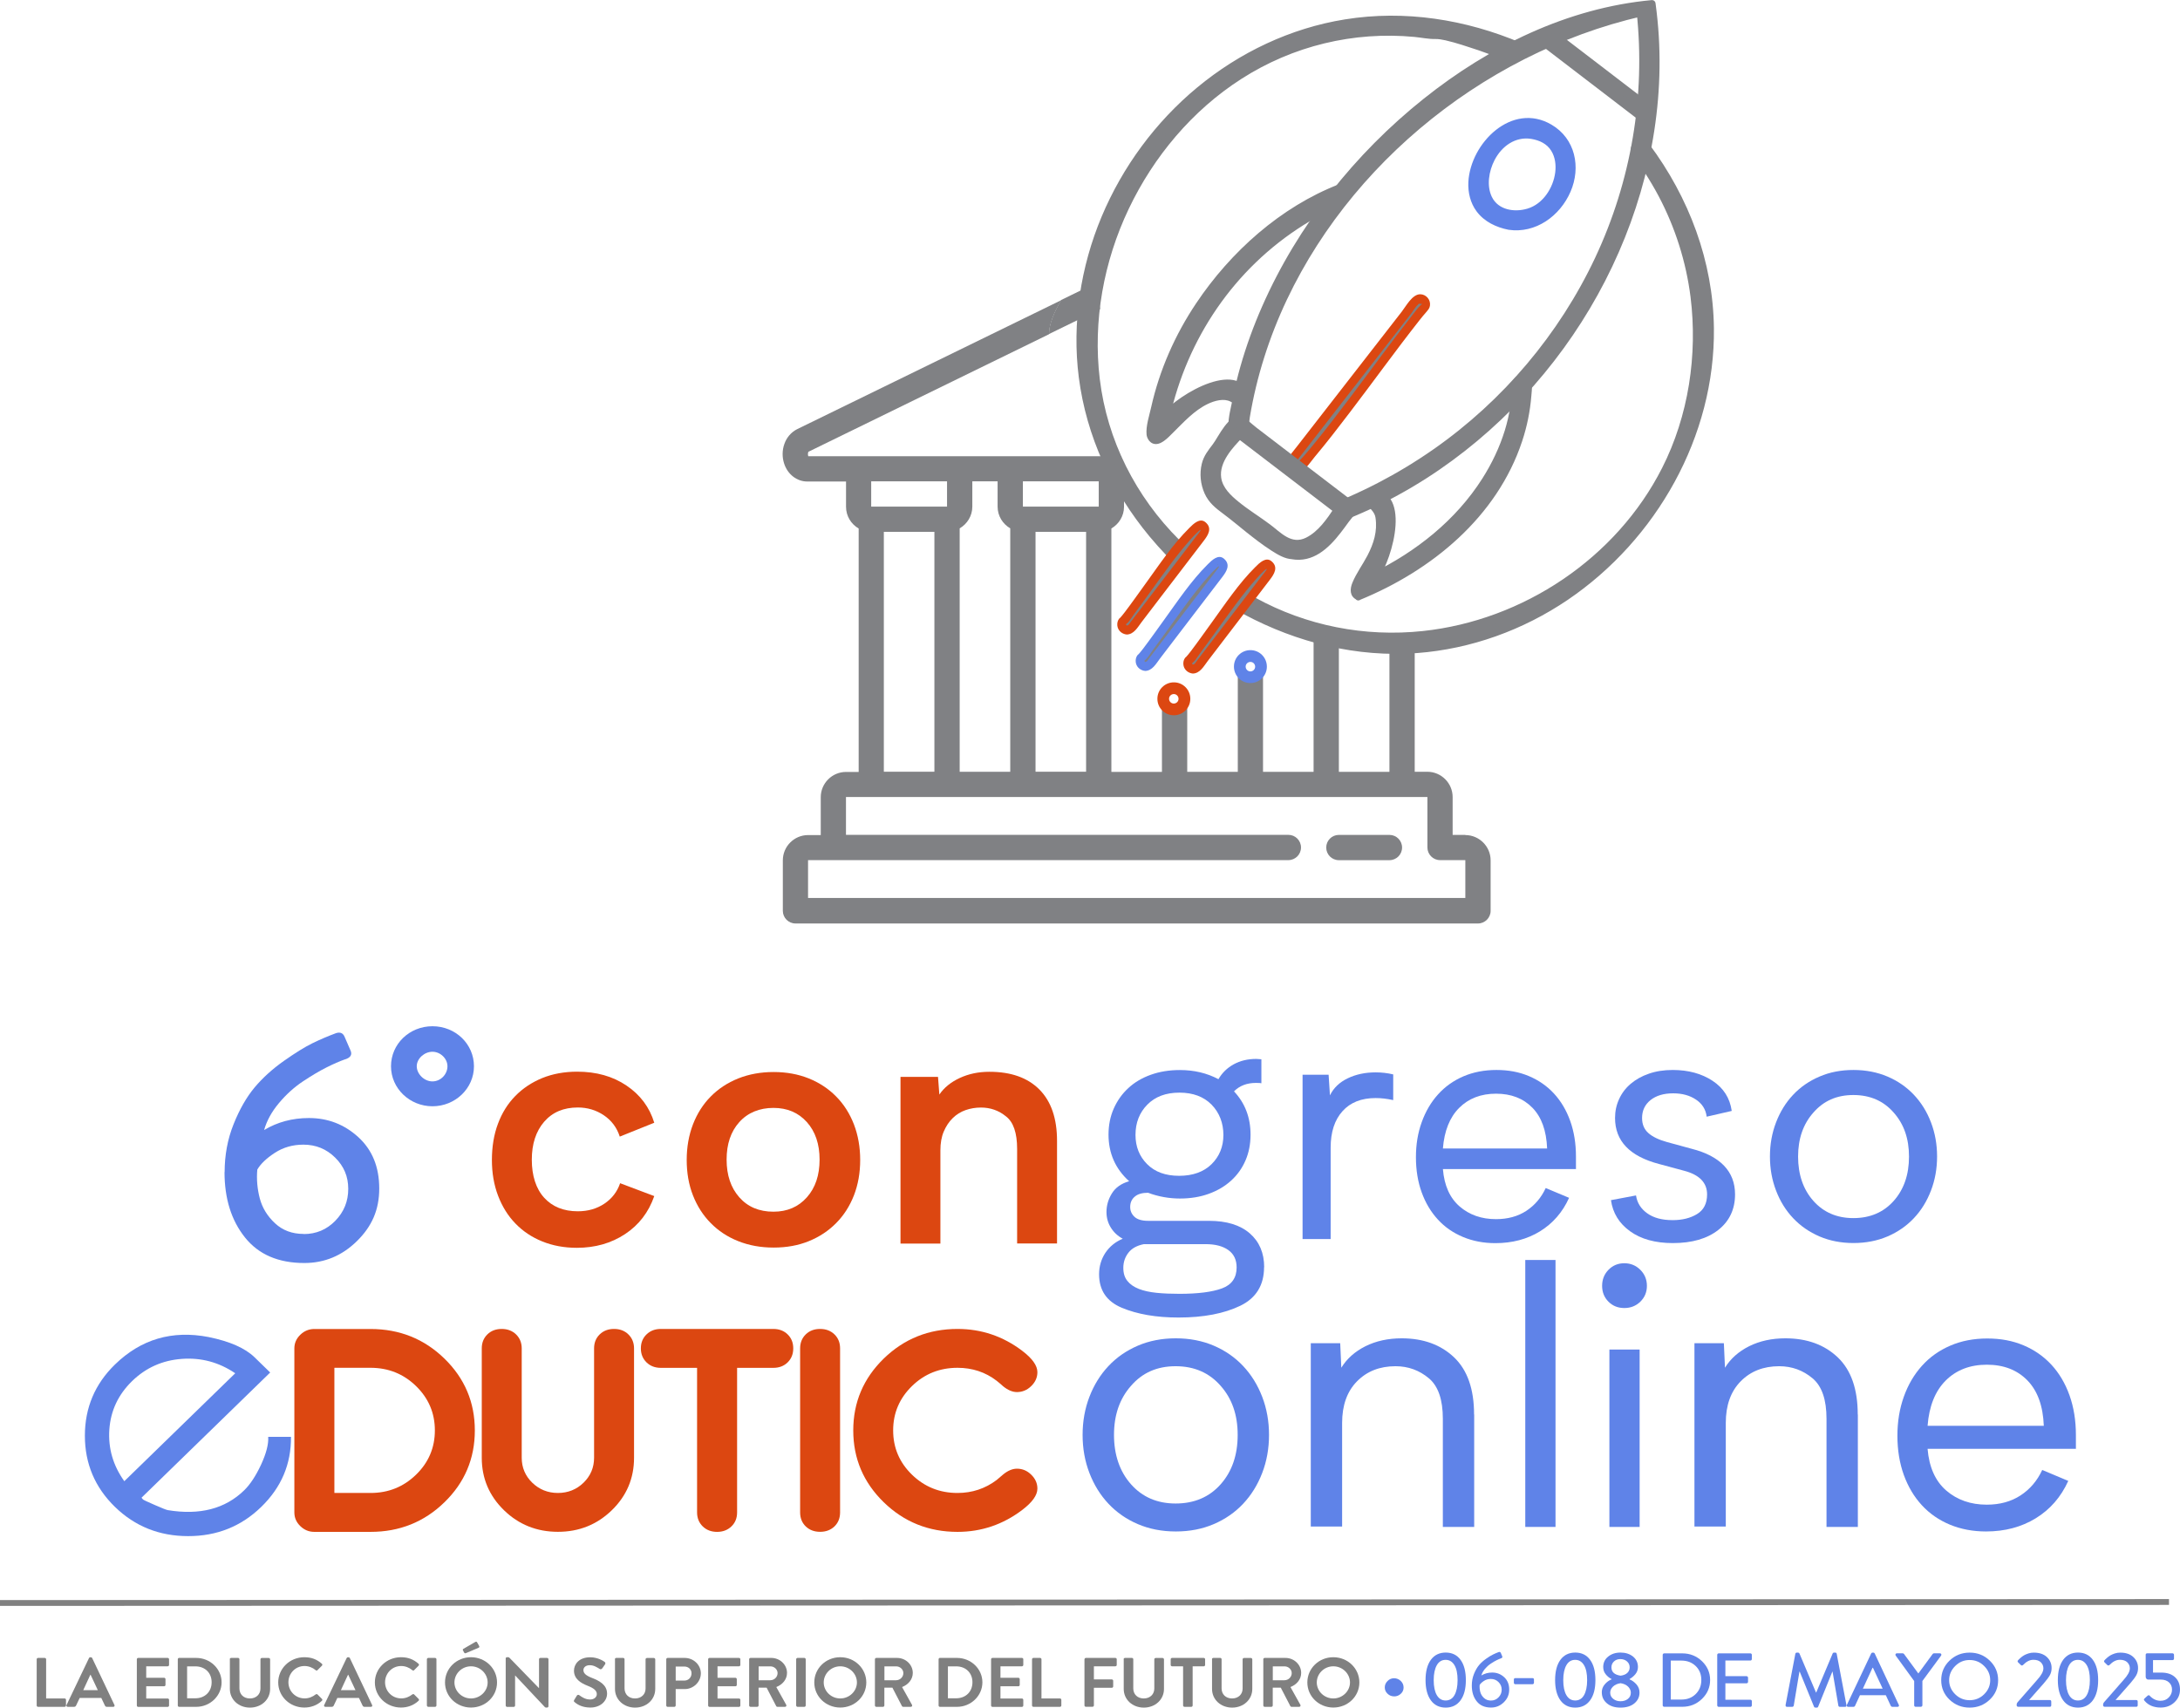 <?xml version="1.0" encoding="UTF-8"?>
<svg id="Capa_2" data-name="Capa 2" xmlns="http://www.w3.org/2000/svg" viewBox="0 0 374.22 293.17">
  <defs>
    <style>
      .cls-1 {
        fill: #dc4711;
      }

      .cls-2 {
        stroke: gray;
      }

      .cls-2, .cls-3 {
        fill: gray;
      }

      .cls-4, .cls-5 {
        fill-rule: evenodd;
      }

      .cls-4, .cls-6 {
        fill: #5f83e8;
      }

      .cls-5, .cls-7 {
        fill: #808184;
      }
    </style>
  </defs>
  <g id="Capa_1-2" data-name="Capa 1">
    <g>
      <g>
        <path class="cls-6" d="M40.38,235.77c-2.77-1.88-5.82-2.71-9.15-2.47-3.33.24-6.19,1.51-8.56,3.82-2.37,2.31-3.67,5.07-3.9,8.3-.22,3.23.64,6.19,2.57,8.88l19.04-18.53ZM46.39,235.63l-22.05,21.46c-.09,0-.02.11.2.34.09.09.77.41,2.04.96,1.26.55,2.01.85,2.24.88,5.48.9,9.84-.23,13.1-3.41,1.02-.99,1.99-2.46,2.89-4.39.89-1.93,1.31-3.53,1.23-4.78h3.91c.04,4.66-1.65,8.67-5.1,12.02-3.44,3.35-7.63,5.03-12.56,5.02-4.93,0-9.12-1.67-12.56-5.02-3.44-3.35-5.16-7.43-5.16-12.22s1.72-8.87,5.16-12.22c4.46-4.35,9.82-5.93,16.07-4.72,3.64.74,6.28,1.9,7.91,3.49l2.66,2.59Z"/>
        <path class="cls-1" d="M74.65,245.58c0-2.98-1.08-5.51-3.23-7.61-2.15-2.09-4.75-3.14-7.81-3.14h-6.21v21.49h6.21c3.06,0,5.66-1.05,7.81-3.14,2.15-2.09,3.23-4.63,3.23-7.6M81.51,245.58c0,4.84-1.74,8.96-5.22,12.34-3.48,3.39-7.71,5.08-12.68,5.08h-9.65c-.93,0-1.73-.33-2.41-.99-.68-.66-1.02-1.44-1.02-2.35v-28.16c0-.9.34-1.68,1.02-2.34.68-.66,1.48-.99,2.41-.99h9.65c4.97,0,9.2,1.69,12.68,5.08,3.48,3.39,5.22,7.5,5.22,12.34"/>
        <path class="cls-1" d="M108.84,250.27c0,3.54-1.27,6.54-3.81,9.01-2.55,2.48-5.63,3.71-9.26,3.71s-6.72-1.24-9.26-3.71c-2.54-2.48-3.81-5.48-3.81-9.01v-18.77c0-.97.32-1.77.96-2.4.64-.63,1.47-.94,2.46-.94s1.82.31,2.47.94c.64.63.97,1.43.97,2.4v18.77c0,1.68.6,3.11,1.81,4.29,1.21,1.17,2.68,1.76,4.4,1.76s3.2-.59,4.4-1.76c1.21-1.18,1.81-2.61,1.81-4.29v-18.77c0-.97.32-1.77.96-2.4.65-.63,1.47-.94,2.47-.94s1.82.31,2.46.94c.64.63.97,1.43.97,2.4v18.77Z"/>
        <path class="cls-1" d="M136.17,231.5c0,.97-.32,1.77-.96,2.4-.64.63-1.47.94-2.47.94h-6.21v24.82c0,.98-.32,1.77-.97,2.4-.64.62-1.47.94-2.46.94s-1.82-.31-2.47-.94c-.64-.63-.97-1.43-.97-2.4v-24.82h-6.21c-1,0-1.82-.31-2.47-.94-.64-.63-.97-1.43-.97-2.4s.32-1.77.97-2.4c.65-.63,1.46-.94,2.47-.94h19.29c1,0,1.83.31,2.47.94.64.62.96,1.42.96,2.4"/>
        <path class="cls-1" d="M144.21,259.66c0,.97-.32,1.77-.96,2.4-.65.62-1.47.93-2.47.93s-1.82-.31-2.47-.93c-.64-.63-.96-1.43-.96-2.4v-28.16c0-.97.32-1.77.96-2.4.64-.63,1.47-.94,2.47-.94s1.82.31,2.47.94c.64.62.96,1.43.96,2.4v28.16Z"/>
        <path class="cls-1" d="M178.08,255.57c0,1.13-.87,2.35-2.61,3.67-3.3,2.5-7,3.76-11.1,3.76-4.96,0-9.19-1.7-12.67-5.09-3.48-3.39-5.23-7.5-5.23-12.33s1.75-8.93,5.23-12.33c3.49-3.39,7.71-5.09,12.67-5.09,4.1,0,7.8,1.25,11.1,3.75,1.74,1.32,2.61,2.55,2.61,3.67,0,.91-.35,1.7-1.06,2.39-.7.69-1.53,1.03-2.45,1.03-.77,0-1.57-.34-2.4-1.02-.19-.18-.54-.49-1.08-.92-1.94-1.49-4.18-2.23-6.73-2.23-3.06,0-5.67,1.05-7.81,3.14-2.15,2.1-3.23,4.63-3.23,7.61s1.08,5.51,3.23,7.6c2.15,2.09,4.76,3.14,7.81,3.14,2.53,0,4.77-.75,6.73-2.23.2-.18.56-.49,1.08-.92.82-.68,1.63-1.02,2.4-1.02.93,0,1.75.34,2.45,1.03.71.69,1.06,1.48,1.06,2.39"/>
        <rect class="cls-6" x="261.83" y="216.32" width="5.19" height="45.83"/>
        <path class="cls-6" d="M201.84,229.77c2.37,0,4.54.42,6.51,1.26,1.96.84,3.65,2.01,5.05,3.5,1.4,1.49,2.49,3.25,3.27,5.28.78,2.03,1.17,4.21,1.17,6.54s-.39,4.51-1.17,6.54c-.78,2.03-1.87,3.79-3.27,5.28-1.4,1.49-3.09,2.66-5.05,3.5-1.96.84-4.13,1.26-6.51,1.26s-4.54-.42-6.51-1.26c-1.97-.84-3.65-2.01-5.05-3.5-1.4-1.49-2.49-3.25-3.27-5.28-.78-2.03-1.17-4.21-1.17-6.54s.39-4.51,1.17-6.54c.78-2.03,1.87-3.79,3.27-5.28,1.4-1.49,3.09-2.66,5.05-3.5,1.96-.84,4.13-1.26,6.51-1.26M201.81,258.13c3.2,0,5.78-1.1,7.73-3.3,1.95-2.2,2.92-5.03,2.92-8.48s-.97-6.22-2.92-8.42c-1.95-2.24-4.53-3.37-7.73-3.37s-5.72,1.12-7.66,3.37c-1.95,2.2-2.92,5.01-2.92,8.42s.97,6.28,2.92,8.48c1.95,2.2,4.5,3.3,7.66,3.3"/>
        <path class="cls-6" d="M253.06,242.85v19.3h-5.38v-18.56c0-3.29-.79-5.6-2.39-6.95-1.64-1.38-3.55-2.08-5.74-2.08-2.71,0-4.91.87-6.61,2.6-1.7,1.73-2.55,4.11-2.55,7.14v17.78h-5.38v-31.47h5.05l.19,4.21c.95-1.55,2.33-2.78,4.14-3.69,1.81-.9,3.89-1.36,6.22-1.36,3.71,0,6.71,1.09,9,3.27,2.29,2.18,3.43,5.45,3.43,9.81"/>
        <path class="cls-6" d="M275.02,220.76c0-1.08.36-2,1.09-2.75.73-.75,1.64-1.13,2.72-1.13s2,.38,2.75,1.13c.75.75,1.13,1.67,1.13,2.75s-.38,1.99-1.13,2.72c-.75.73-1.67,1.09-2.75,1.09s-1.99-.36-2.72-1.09c-.73-.73-1.09-1.64-1.09-2.72M281.46,262.15h-5.19v-30.45h5.19v30.45Z"/>
        <path class="cls-6" d="M318.92,242.85v19.3h-5.38v-18.56c0-3.29-.79-5.6-2.39-6.95-1.64-1.38-3.55-2.08-5.74-2.08-2.71,0-4.91.87-6.61,2.6-1.7,1.73-2.55,4.11-2.55,7.14v17.78h-5.38v-31.47h5.05l.19,4.21c.95-1.55,2.33-2.78,4.14-3.69,1.81-.9,3.89-1.36,6.22-1.36,3.71,0,6.71,1.09,9,3.27,2.29,2.18,3.43,5.45,3.43,9.81"/>
        <path class="cls-6" d="M356.34,248.74h-25.45c.26,3.15,1.33,5.54,3.2,7.16,1.88,1.62,4.2,2.43,6.96,2.43,2.24,0,4.18-.53,5.8-1.59,1.62-1.06,2.86-2.51,3.72-4.37l4.47,1.88c-1.25,2.76-3.11,4.9-5.57,6.41-2.46,1.51-5.31,2.27-8.55,2.27-2.25,0-4.31-.39-6.18-1.16-1.88-.78-3.49-1.89-4.82-3.33-1.34-1.45-2.37-3.18-3.11-5.21-.73-2.03-1.1-4.27-1.1-6.73s.37-4.65,1.1-6.7c.73-2.05,1.77-3.82,3.11-5.31,1.34-1.49,2.96-2.64,4.86-3.46,1.9-.82,4.01-1.23,6.35-1.23s4.36.39,6.22,1.17c1.86.78,3.45,1.89,4.79,3.33,1.34,1.45,2.37,3.19,3.11,5.25.73,2.05,1.1,4.33,1.1,6.83v2.39ZM350.84,244.79c-.13-3.41-1.07-6.01-2.82-7.8-1.75-1.79-4.07-2.69-6.96-2.69s-5.25.91-7.06,2.72c-1.81,1.81-2.85,4.4-3.11,7.77h19.94Z"/>
      </g>
      <g>
        <path class="cls-6" d="M216.99,217.55c0,3.09-1.36,5.3-4.06,6.62-2.79,1.35-6.33,2.03-10.62,2.03-3.83,0-7.08-.56-9.75-1.68-2.59-1.09-3.89-3-3.89-5.75,0-1.35.36-2.57,1.07-3.66.72-1.08,1.71-1.9,2.99-2.44-.85-.46-1.53-1.09-2.03-1.89-.5-.79-.76-1.69-.76-2.7,0-1.12.31-2.19.93-3.19.62-1.01,1.61-1.7,2.96-2.09-2.36-2.13-3.54-4.8-3.54-8.01,0-1.63.3-3.11.9-4.47.6-1.35,1.43-2.53,2.5-3.51,1.06-.99,2.35-1.75,3.86-2.29,1.51-.54,3.17-.81,4.99-.81,2.44,0,4.64.52,6.62,1.57.62-1.08,1.49-1.93,2.61-2.55,1.12-.62,2.42-.93,3.89-.93l.87.06v4.12c-.12-.04-.43-.06-.93-.06-1.55,0-2.81.48-3.77,1.45,1.89,2.01,2.84,4.49,2.84,7.43,0,1.62-.29,3.11-.87,4.44-.58,1.34-1.4,2.49-2.47,3.46-1.07.97-2.34,1.72-3.83,2.26-1.49.54-3.14.81-4.96.81s-3.72-.33-5.46-.99c-1.01,0-1.77.22-2.29.67-.52.44-.78,1.03-.78,1.77,0,.66.24,1.22.73,1.68.48.46,1.27.7,2.35.7h10.45c3.02,0,5.35.72,7,2.15,1.64,1.43,2.47,3.37,2.47,5.81M212.28,217.61c0-1.32-.47-2.31-1.42-2.99-.95-.68-2.25-1.02-3.92-1.02h-10.57c-1.2.23-2.09.73-2.67,1.48-.58.75-.87,1.62-.87,2.58s.23,1.68.7,2.26c.46.58,1.12,1.03,1.97,1.37.85.33,1.87.55,3.05.67,1.18.12,2.49.17,3.92.17,3.17,0,5.6-.31,7.29-.93,1.68-.62,2.52-1.82,2.52-3.6M194.92,194.85c0,2.01.67,3.69,2,5.02,1.34,1.34,3.16,2,5.49,2s4.22-.67,5.57-2c1.35-1.34,2.03-3.01,2.03-5.02s-.68-3.82-2.03-5.2c-1.35-1.37-3.19-2.06-5.52-2.06s-4.16.69-5.51,2.06c-1.35,1.37-2.03,3.11-2.03,5.2"/>
        <path class="cls-6" d="M236.14,184.11c1.05,0,2.05.12,3.02.35v4.41c-1.05-.23-2.05-.35-3.02-.35-2.44,0-4.34.75-5.69,2.26-1.36,1.51-2.03,3.6-2.03,6.27v15.68h-4.82v-28.21h4.47l.23,3.54c.62-1.28,1.64-2.25,3.05-2.93,1.41-.68,3.01-1.02,4.79-1.02"/>
        <path class="cls-6" d="M270.51,200.71h-22.82c.23,2.83,1.19,4.96,2.87,6.42,1.68,1.45,3.76,2.18,6.24,2.18,2.01,0,3.75-.47,5.2-1.42,1.45-.95,2.56-2.25,3.34-3.92l4.01,1.68c-1.12,2.48-2.79,4.39-4.99,5.75-2.2,1.35-4.76,2.03-7.66,2.03-2.01,0-3.86-.35-5.54-1.05-1.68-.7-3.13-1.69-4.32-2.99-1.2-1.3-2.13-2.85-2.79-4.67-.66-1.82-.99-3.83-.99-6.04s.33-4.17.99-6.01c.66-1.84,1.59-3.43,2.79-4.76,1.2-1.34,2.65-2.37,4.35-3.11,1.7-.73,3.6-1.1,5.69-1.1s3.91.35,5.57,1.05c1.66.7,3.1,1.69,4.3,2.99,1.2,1.3,2.13,2.86,2.79,4.7.66,1.84.99,3.88.99,6.12v2.15ZM265.58,197.17c-.12-3.06-.96-5.39-2.53-6.99-1.57-1.61-3.65-2.41-6.24-2.41s-4.7.81-6.33,2.44c-1.62,1.62-2.55,3.95-2.79,6.97h17.88Z"/>
        <path class="cls-6" d="M287.12,209.48c1.66,0,3.07-.35,4.21-1.05,1.14-.7,1.71-1.82,1.71-3.37,0-2.01-1.32-3.37-3.95-4.06l-4.3-1.16c-5.03-1.32-7.55-3.95-7.55-7.9,0-1.16.23-2.24.7-3.25.46-1.01,1.12-1.88,1.98-2.61.86-.73,1.89-1.32,3.12-1.74,1.22-.43,2.59-.64,4.1-.64,2.68,0,4.96.62,6.84,1.86,1.88,1.24,2.98,2.96,3.29,5.17l-4.3.99c-.15-1.24-.76-2.21-1.83-2.93-1.06-.72-2.37-1.08-3.92-1.08-1.63,0-2.92.39-3.89,1.16-.97.78-1.45,1.8-1.45,3.08,0,1.08.36,1.94,1.08,2.58s1.78,1.15,3.18,1.54l4.25,1.16c2.45.62,4.3,1.59,5.56,2.9,1.26,1.32,1.89,2.96,1.89,4.93,0,2.55-.96,4.59-2.87,6.1-1.92,1.51-4.52,2.26-7.81,2.26-3.02,0-5.47-.68-7.34-2.03-1.88-1.35-2.97-3.14-3.28-5.34l4.3-.81c.19,1.28.84,2.3,1.94,3.08,1.1.78,2.54,1.16,4.32,1.16"/>
        <path class="cls-6" d="M318.17,183.7c2.13,0,4.07.38,5.84,1.13,1.76.75,3.27,1.8,4.53,3.13,1.26,1.34,2.24,2.91,2.93,4.73.7,1.82,1.05,3.77,1.05,5.86s-.35,4.04-1.05,5.86c-.7,1.82-1.67,3.4-2.93,4.73-1.26,1.34-2.77,2.38-4.53,3.14-1.76.75-3.71,1.13-5.84,1.13s-4.07-.38-5.83-1.13c-1.76-.76-3.27-1.8-4.53-3.14-1.26-1.33-2.24-2.91-2.93-4.73-.7-1.82-1.05-3.77-1.05-5.86s.35-4.04,1.05-5.86c.7-1.82,1.67-3.4,2.93-4.73,1.26-1.34,2.77-2.38,4.53-3.13,1.76-.76,3.7-1.13,5.83-1.13M318.15,209.13c2.87,0,5.18-.99,6.93-2.96,1.75-1.97,2.62-4.51,2.62-7.6s-.87-5.57-2.62-7.55c-1.75-2.01-4.06-3.02-6.93-3.02s-5.12,1.01-6.87,3.02c-1.75,1.97-2.62,4.49-2.62,7.55s.87,5.63,2.62,7.6c1.75,1.97,4.04,2.96,6.87,2.96"/>
        <path class="cls-1" d="M99.07,183.99c3.29,0,6.12.79,8.48,2.39,2.36,1.59,3.95,3.72,4.76,6.38l-5.92,2.38c-.5-1.55-1.41-2.77-2.73-3.66-1.32-.89-2.81-1.34-4.47-1.34-2.44,0-4.36.81-5.78,2.45-1.41,1.63-2.12,3.81-2.12,6.52s.71,4.97,2.12,6.52c1.41,1.55,3.34,2.33,5.78,2.33,1.74,0,3.26-.44,4.56-1.31,1.3-.87,2.2-2.04,2.7-3.51l5.86,2.21c-.97,2.79-2.64,4.96-5.02,6.53-2.38,1.57-5.14,2.35-8.27,2.35-2.17,0-4.15-.37-5.95-1.1-1.8-.73-3.33-1.76-4.6-3.08-1.27-1.31-2.26-2.9-2.97-4.76-.71-1.86-1.06-3.91-1.06-6.15s.34-4.36,1.04-6.21c.69-1.86,1.68-3.44,2.97-4.76,1.29-1.32,2.83-2.34,4.62-3.08,1.8-.73,3.8-1.1,6-1.1"/>
        <path class="cls-1" d="M132.8,184.05c2.21,0,4.22.37,6.04,1.1,1.82.74,3.39,1.77,4.7,3.11,1.32,1.33,2.33,2.93,3.05,4.79.71,1.86,1.07,3.89,1.07,6.1s-.36,4.23-1.07,6.07c-.72,1.84-1.73,3.43-3.05,4.76-1.32,1.34-2.88,2.37-4.7,3.11-1.82.74-3.83,1.1-6.04,1.1s-4.23-.37-6.07-1.1c-1.84-.73-3.42-1.77-4.73-3.11-1.32-1.33-2.33-2.92-3.05-4.76-.72-1.84-1.07-3.86-1.07-6.07s.36-4.24,1.07-6.1c.72-1.86,1.73-3.46,3.05-4.79,1.32-1.34,2.89-2.37,4.73-3.11,1.84-.73,3.86-1.1,6.07-1.1M132.77,208.03c2.37,0,4.28-.82,5.74-2.47,1.46-1.64,2.18-3.8,2.18-6.47s-.73-4.82-2.18-6.44c-1.46-1.63-3.37-2.44-5.74-2.44s-4.4.81-5.86,2.44c-1.46,1.62-2.18,3.77-2.18,6.44s.73,4.83,2.18,6.47c1.46,1.65,3.41,2.47,5.86,2.47"/>
        <path class="cls-1" d="M181.45,195.84v17.65h-6.85v-16.24c0-2.75-.64-4.62-1.92-5.59-1.24-1.01-2.67-1.51-4.29-1.51-.93,0-1.81.15-2.64.44-.83.29-1.57.75-2.2,1.37-.64.62-1.15,1.39-1.54,2.3-.39.91-.58,1.99-.58,3.23v16.01h-6.85v-28.62h6.44l.23,3.04c.81-1.19,1.98-2.14,3.51-2.85,1.53-.71,3.22-1.06,5.08-1.06,3.72,0,6.58,1.02,8.59,3.05,2.01,2.03,3.02,4.96,3.02,8.8"/>
      </g>
      <path class="cls-6" d="M67.12,183.06c0-3.82,3.16-6.87,7.12-6.87s7.12,3.05,7.12,6.87-3.22,6.87-7.12,6.87-7.12-3.05-7.12-6.87ZM76.81,183.06c0-1.32-1.21-2.49-2.58-2.49s-2.69,1.17-2.69,2.49,1.27,2.6,2.69,2.6,2.58-1.22,2.58-2.6Z"/>
      <line class="cls-2" x1="0" y1="275.21" x2="372.33" y2="275.04"/>
    </g>
    <g>
      <path class="cls-3" d="M6.3,284.87c0-.12.1-.23.24-.23h1.14c.12,0,.24.11.24.23v6.73h3.17c.14,0,.24.11.24.23v.98c0,.12-.1.23-.24.23h-4.55c-.14,0-.24-.11-.24-.23v-7.94Z"/>
      <path class="cls-3" d="M11.42,292.73l3.86-8.07c.04-.07.1-.13.21-.13h.12c.12,0,.17.06.21.13l3.83,8.07c.07.16-.02.31-.21.31h-1.08c-.19,0-.27-.07-.36-.24l-.61-1.29h-3.71l-.61,1.29c-.05.12-.16.24-.36.24h-1.08c-.19,0-.29-.16-.21-.31ZM16.79,290.17l-1.24-2.64h-.04l-1.22,2.64h2.5Z"/>
      <path class="cls-3" d="M23.49,284.87c0-.12.1-.23.24-.23h5.05c.14,0,.24.11.24.23v.98c0,.12-.1.23-.24.23h-3.68v1.97h3.07c.12,0,.24.11.24.23v1c0,.13-.11.23-.24.23h-3.07v2.1h3.68c.14,0,.24.11.24.23v.98c0,.12-.1.23-.24.23h-5.05c-.14,0-.24-.11-.24-.23v-7.94Z"/>
      <path class="cls-3" d="M30.52,284.87c0-.12.1-.23.22-.23h2.94c2.4,0,4.36,1.88,4.36,4.19s-1.96,4.21-4.36,4.21h-2.94c-.12,0-.22-.11-.22-.23v-7.94ZM33.54,291.57c1.61,0,2.79-1.1,2.79-2.75s-1.18-2.73-2.79-2.73h-1.42v5.48h1.42Z"/>
      <path class="cls-3" d="M39.44,284.87c0-.12.11-.23.24-.23h1.18c.14,0,.24.11.24.23v5c0,1.02.72,1.73,1.8,1.73s1.81-.71,1.81-1.71v-5.01c0-.12.1-.23.24-.23h1.18c.12,0,.24.11.24.23v5.09c0,1.82-1.5,3.2-3.46,3.2s-3.45-1.38-3.45-3.2v-5.09Z"/>
      <path class="cls-3" d="M52.24,284.52c1.25,0,2.16.38,3.01,1.12.11.1.11.24.01.34l-.76.76c-.09.1-.21.1-.31,0-.52-.44-1.22-.71-1.91-.71-1.59,0-2.77,1.28-2.77,2.79s1.19,2.77,2.78,2.77c.75,0,1.38-.28,1.9-.68.1-.08.24-.07.31,0l.77.77c.1.08.08.24-.01.32-.84.79-1.91,1.16-3.02,1.16-2.48,0-4.48-1.91-4.48-4.31s2-4.33,4.48-4.33Z"/>
      <path class="cls-3" d="M55.65,292.73l3.86-8.07c.04-.07.1-.13.21-.13h.12c.12,0,.17.06.21.13l3.83,8.07c.07.16-.02.31-.21.31h-1.08c-.19,0-.27-.07-.36-.24l-.61-1.29h-3.71l-.61,1.29c-.05.12-.16.24-.36.24h-1.08c-.19,0-.29-.16-.21-.31ZM61.02,290.17l-1.24-2.64h-.04l-1.22,2.64h2.5Z"/>
      <path class="cls-3" d="M68.83,284.52c1.25,0,2.16.38,3.01,1.12.11.1.11.24.01.34l-.76.76c-.09.1-.21.1-.31,0-.52-.44-1.22-.71-1.91-.71-1.59,0-2.77,1.28-2.77,2.79s1.19,2.77,2.78,2.77c.75,0,1.38-.28,1.9-.68.1-.08.24-.07.31,0l.77.77c.1.08.08.24-.01.32-.84.79-1.91,1.16-3.02,1.16-2.48,0-4.48-1.91-4.48-4.31s2-4.33,4.48-4.33Z"/>
      <path class="cls-3" d="M73.28,284.87c0-.12.11-.23.24-.23h1.16c.12,0,.24.11.24.23v7.94c0,.12-.11.23-.24.23h-1.16c-.12,0-.24-.11-.24-.23v-7.94Z"/>
      <path class="cls-3" d="M80.85,284.52c2.48,0,4.47,1.93,4.47,4.33s-1.99,4.31-4.47,4.31-4.46-1.91-4.46-4.31,1.97-4.33,4.46-4.33ZM80.85,291.6c1.56,0,2.86-1.24,2.86-2.75s-1.29-2.77-2.86-2.77-2.84,1.26-2.84,2.77,1.28,2.75,2.84,2.75ZM79.68,283.74l-.22-.42c-.05-.1.01-.19.07-.23l2.04-1.18c.14-.08.26-.07.32.04l.35.62c.09.14.04.28-.07.32l-2.17.92c-.17.07-.26.02-.31-.08Z"/>
      <path class="cls-3" d="M86.8,284.74c0-.12.11-.22.24-.22h.19c.09,0,.15.02.21.08l5.07,5.22h.02v-4.95c0-.12.1-.23.24-.23h1.14c.12,0,.24.11.24.23v8.07c0,.12-.11.22-.24.22h-.17c-.09,0-.15-.02-.21-.08l-5.09-5.42h-.02v5.16c0,.12-.1.23-.24.23h-1.13c-.12,0-.24-.11-.24-.23v-8.07Z"/>
      <path class="cls-3" d="M98.63,292.22c-.12-.1-.17-.17-.06-.36l.45-.74c.1-.17.31-.17.42-.08.51.37,1.07.74,1.88.74.65,0,1.13-.41,1.13-.92,0-.61-.53-1.03-1.58-1.44-1.17-.46-2.34-1.17-2.34-2.59,0-1.07.82-2.3,2.79-2.3,1.27,0,2.24.62,2.48.8.12.07.16.28.07.4l-.47.68c-.1.14-.29.24-.43.14-.53-.32-1.04-.66-1.73-.66s-1.09.38-1.09.84c0,.56.46.95,1.46,1.34,1.21.47,2.6,1.16,2.6,2.71,0,1.24-1.11,2.38-2.86,2.38-1.56,0-2.37-.64-2.73-.94Z"/>
      <path class="cls-3" d="M105.55,284.87c0-.12.11-.23.24-.23h1.18c.14,0,.24.11.24.23v5c0,1.02.72,1.73,1.8,1.73s1.81-.71,1.81-1.71v-5.01c0-.12.1-.23.24-.23h1.18c.12,0,.24.11.24.23v5.09c0,1.82-1.5,3.2-3.46,3.2s-3.45-1.38-3.45-3.2v-5.09Z"/>
      <path class="cls-3" d="M114.37,284.87c0-.12.1-.23.24-.23h2.92c1.53,0,2.78,1.2,2.78,2.65s-1.25,2.7-2.77,2.7h-1.55v2.82c0,.12-.11.23-.24.23h-1.14c-.14,0-.24-.11-.24-.23v-7.94ZM117.48,288.53c.7,0,1.23-.54,1.23-1.25,0-.66-.53-1.16-1.23-1.16h-1.49v2.41h1.49Z"/>
      <path class="cls-3" d="M121.56,284.87c0-.12.1-.23.24-.23h5.05c.14,0,.24.11.24.23v.98c0,.12-.1.23-.24.23h-3.68v1.97h3.07c.12,0,.24.11.24.23v1c0,.13-.11.23-.24.23h-3.07v2.1h3.68c.14,0,.24.11.24.23v.98c0,.12-.1.23-.24.23h-5.05c-.14,0-.24-.11-.24-.23v-7.94Z"/>
      <path class="cls-3" d="M128.6,284.87c0-.12.1-.23.24-.23h3.55c1.49,0,2.71,1.15,2.71,2.58,0,1.1-.76,2-1.84,2.42l1.7,3.05c.09.16,0,.35-.21.35h-1.3c-.11,0-.17-.06-.2-.11l-1.65-3.18h-1.38v3.06c0,.12-.11.23-.24.23h-1.14c-.14,0-.24-.11-.24-.23v-7.94ZM132.25,288.47c.66,0,1.23-.55,1.23-1.22,0-.64-.57-1.16-1.23-1.16h-2.02v2.39h2.02Z"/>
      <path class="cls-3" d="M136.67,284.87c0-.12.11-.23.24-.23h1.16c.12,0,.24.11.24.23v7.94c0,.12-.11.23-.24.23h-1.16c-.12,0-.24-.11-.24-.23v-7.94Z"/>
      <path class="cls-3" d="M144.24,284.52c2.48,0,4.47,1.93,4.47,4.33s-1.99,4.31-4.47,4.31-4.46-1.91-4.46-4.31,1.97-4.33,4.46-4.33ZM144.24,291.6c1.56,0,2.86-1.24,2.86-2.75s-1.29-2.77-2.86-2.77-2.84,1.26-2.84,2.77,1.28,2.75,2.84,2.75Z"/>
      <path class="cls-3" d="M150.19,284.87c0-.12.1-.23.24-.23h3.55c1.49,0,2.71,1.15,2.71,2.58,0,1.1-.76,2-1.84,2.42l1.7,3.05c.09.16,0,.35-.21.35h-1.3c-.11,0-.17-.06-.2-.11l-1.65-3.18h-1.38v3.06c0,.12-.11.23-.24.23h-1.14c-.14,0-.24-.11-.24-.23v-7.94ZM153.84,288.47c.66,0,1.23-.55,1.23-1.22,0-.64-.57-1.16-1.23-1.16h-2.02v2.39h2.02Z"/>
      <path class="cls-3" d="M161.12,284.87c0-.12.1-.23.22-.23h2.94c2.4,0,4.36,1.88,4.36,4.19s-1.96,4.21-4.36,4.21h-2.94c-.12,0-.22-.11-.22-.23v-7.94ZM164.14,291.57c1.61,0,2.79-1.1,2.79-2.75s-1.18-2.73-2.79-2.73h-1.42v5.48h1.42Z"/>
      <path class="cls-3" d="M170.13,284.87c0-.12.1-.23.24-.23h5.05c.14,0,.24.11.24.23v.98c0,.12-.1.23-.24.23h-3.68v1.97h3.07c.12,0,.24.11.24.23v1c0,.13-.11.23-.24.23h-3.07v2.1h3.68c.14,0,.24.11.24.23v.98c0,.12-.1.23-.24.23h-5.05c-.14,0-.24-.11-.24-.23v-7.94Z"/>
      <path class="cls-3" d="M177.16,284.87c0-.12.1-.23.24-.23h1.14c.12,0,.24.11.24.23v6.73h3.17c.14,0,.24.11.24.23v.98c0,.12-.1.23-.24.23h-4.55c-.14,0-.24-.11-.24-.23v-7.94Z"/>
      <path class="cls-3" d="M186.17,284.87c0-.12.1-.23.24-.23h5.05c.14,0,.24.11.24.23v.98c0,.12-.1.23-.24.23h-3.68v2.25h3.07c.12,0,.24.11.24.23v.98c0,.12-.11.23-.24.23h-3.07v3.03c0,.12-.11.23-.24.23h-1.14c-.14,0-.24-.11-.24-.23v-7.94Z"/>
      <path class="cls-3" d="M192.88,284.87c0-.12.11-.23.24-.23h1.18c.14,0,.24.11.24.23v5c0,1.02.72,1.73,1.8,1.73s1.81-.71,1.81-1.71v-5.01c0-.12.1-.23.24-.23h1.18c.12,0,.24.11.24.23v5.09c0,1.82-1.5,3.2-3.46,3.2s-3.45-1.38-3.45-3.2v-5.09Z"/>
      <path class="cls-3" d="M203.1,286.08h-1.9c-.14,0-.24-.11-.24-.23v-.98c0-.12.1-.23.24-.23h5.43c.14,0,.24.11.24.23v.98c0,.12-.1.23-.24.23h-1.9v6.73c0,.12-.11.23-.24.23h-1.16c-.12,0-.24-.11-.24-.23v-6.73Z"/>
      <path class="cls-3" d="M208.04,284.87c0-.12.11-.23.24-.23h1.18c.14,0,.24.11.24.23v5c0,1.02.72,1.73,1.8,1.73s1.81-.71,1.81-1.71v-5.01c0-.12.1-.23.24-.23h1.18c.12,0,.24.11.24.23v5.09c0,1.82-1.5,3.2-3.46,3.2s-3.45-1.38-3.45-3.2v-5.09Z"/>
      <path class="cls-3" d="M216.86,284.87c0-.12.1-.23.24-.23h3.55c1.49,0,2.71,1.15,2.71,2.58,0,1.1-.76,2-1.84,2.42l1.7,3.05c.09.16,0,.35-.21.35h-1.3c-.11,0-.17-.06-.2-.11l-1.65-3.18h-1.38v3.06c0,.12-.11.23-.24.23h-1.14c-.14,0-.24-.11-.24-.23v-7.94ZM220.51,288.47c.66,0,1.23-.55,1.23-1.22,0-.64-.57-1.16-1.23-1.16h-2.02v2.39h2.02Z"/>
      <path class="cls-3" d="M228.88,284.52c2.48,0,4.47,1.93,4.47,4.33s-1.99,4.31-4.47,4.31-4.46-1.91-4.46-4.31,1.97-4.33,4.46-4.33ZM228.88,291.6c1.56,0,2.86-1.24,2.86-2.75s-1.29-2.77-2.86-2.77-2.84,1.26-2.84,2.77,1.28,2.75,2.84,2.75Z"/>
    </g>
    <path class="cls-6" d="M38.56,201.24c0-2.93.51-5.67,1.54-8.24,1.03-2.57,2.24-4.67,3.62-6.32,1.38-1.64,3.05-3.15,5-4.53,1.95-1.37,3.58-2.39,4.91-3.04,1.33-.65,2.69-1.23,4.07-1.74.71-.22,1.2,0,1.46.65l1.01,2.33c.34.76-.02,1.28-1.07,1.57-.82.29-1.83.73-3.03,1.33-1.2.6-2.55,1.4-4.07,2.41-1.52,1.01-2.89,2.26-4.13,3.74-1.24,1.48-2.08,3.02-2.53,4.61,2.28-1.37,4.85-2.06,7.69-2.06,3.26,0,6.08,1.09,8.48,3.28,2.39,2.19,3.59,5.12,3.59,8.81s-1.27,6.52-3.82,9.03c-2.55,2.51-5.56,3.77-9.04,3.77-4.46,0-7.85-1.46-10.19-4.39-2.34-2.93-3.51-6.67-3.51-11.23ZM52.14,211.87c2.13,0,3.94-.76,5.42-2.28,1.48-1.52,2.22-3.34,2.22-5.48s-.75-3.89-2.25-5.37c-1.5-1.48-3.31-2.22-5.45-2.22-1.83,0-3.47.47-4.91,1.41-1.44.94-2.44,1.9-3,2.87-.15,1.66,0,3.31.42,4.93.43,1.63,1.3,3.06,2.61,4.28,1.31,1.23,2.96,1.84,4.94,1.84Z"/>
    <g id="icono">
      <g>
        <path class="cls-7" d="M251.53,143.34h-2.17v-6.5c0-2.38-1.95-4.34-4.34-4.34h-2.17v-23.38c-1.41.18-2.87.29-4.34.32v23.07h-8.68v-24.3c-.07-.02-.13-.05-.19-.07-.5.17-1.05.26-1.67.26-.97,0-1.8-.23-2.48-.62v24.73h-8.68v-18.2c-.8.8-1.92,1.32-3.38,1.32-.34,0-.65-.03-.95-.09v16.97h-8.68v-11.61c-.64.33-1.41.53-2.29.53-.78,0-1.46-.15-2.05-.4v11.49h-8.68v-41.79c1.29-.75,2.17-2.14,2.17-3.73v-4.34h1.06c-.32-.55-.63-1.09-.92-1.62-.46-.82-.64-1.77-.58-2.71h-53.78s.02-.04,0-.09c-.04-.13-.08-.33.03-.67l41.32-20.19c0-1.68.86-3.74,2.08-5.84l-2.08,1.02-43.24,21.12c-1.02.51-1.83,1.45-2.2,2.56-.38,1.06-.39,2.25-.04,3.33.59,1.86,2.19,3.1,3.97,3.1h6.66v4.34c0,1.6.88,2.98,2.17,3.73v41.79h-2.17c-2.39,0-4.34,1.95-4.34,4.34v6.5h-2.17c-2.39,0-4.34,1.95-4.34,4.34v8.67c0,1.19.98,2.17,2.17,2.17h117.16c1.19,0,2.17-.98,2.17-2.17v-8.67c0-2.38-1.95-4.34-4.34-4.34ZM175.59,82.64h13.02v4.34h-13.02v-4.34ZM186.44,91.31v41.18h-8.68v-41.18h8.68ZM164.74,90.71c1.29-.75,2.17-2.14,2.17-3.73v-4.34h4.34v4.34c0,1.6.88,2.98,2.17,3.73v41.79h-8.68v-41.79ZM149.55,82.64h13.02v4.34h-13.02v-4.34ZM160.4,91.31v41.18h-8.68v-41.18h8.68ZM251.53,154.17h-112.82v-6.5h82.45c1.2,0,2.17-.97,2.17-2.17s-.97-2.17-2.17-2.17h-75.94v-6.5h99.81v8.67c0,1.19.98,2.17,2.17,2.17h4.34v6.5Z"/>
        <path class="cls-7" d="M238.51,143.34h-8.68c-1.2,0-2.17.97-2.17,2.17s.97,2.17,2.17,2.17h8.68c1.2,0,2.17-.97,2.17-2.17s-.97-2.17-2.17-2.17Z"/>
        <path class="cls-7" d="M188.75,51.58c.11-1.21.31-2.38.54-3.56l-7.14,3.49c-1.22,2.1-2.08,4.16-2.08,5.84l8.79-4.29c-.11-.45-.16-.94-.11-1.48Z"/>
      </g>
      <g>
        <path class="cls-5" d="M283.51.75c4.92,36.53-18.17,73.69-52.06,87.48-1.15.51-1.89-1.32-.75-1.78,34.06-14.34,54.91-48.94,51.02-84.42-34.16,7.92-63.34,36.66-68.17,71.31-.16,1.25-2.08.96-1.91-.26C215.92,38.37,249.74,3.79,283.51.75Z"/>
        <path class="cls-7" d="M282.76.75c1.87,14.13-.4,28.58-6.08,41.63-5.65,12.99-14.49,24.56-25.55,33.41-5.51,4.4-11.59,8.11-18.05,10.95-.48.21-.99.5-1.49.64-.45.12-.98.11-.33-.34.72-.5,1.76-.77,2.56-1.13,1.62-.75,3.23-1.55,4.8-2.41,3.16-1.71,6.21-3.62,9.13-5.72,11.14-8,20.34-18.66,26.49-30.92s9.21-25.93,8.63-39.61c-.07-1.74-.21-3.47-.4-5.2-.05-.49-.44-.84-.95-.72-13.25,3.1-25.68,9.24-36.35,17.65-10.6,8.37-19.47,19.07-25.33,31.26-2.91,6.04-5.09,12.44-6.37,19.03-.16.82-.31,1.64-.44,2.47-.05.34-.31,2.37-.65,1.36-.2-.6.29-2.03.39-2.66.15-.9.32-1.79.51-2.68.73-3.43,1.72-6.8,2.93-10.09,5.09-13.78,13.99-26.15,24.87-35.96s23.37-16.92,37.39-19.5c1.66-.31,3.34-.53,5.02-.69.95-.09.96-1.59,0-1.5-14.41,1.34-27.85,7.96-39.06,16.9-11.84,9.43-21.65,21.78-27.76,35.66-1.48,3.36-2.74,6.81-3.74,10.34-.5,1.76-.93,3.54-1.28,5.34-.31,1.56-.83,3.37-.78,4.97.04,1.09,1.01,1.87,2.09,1.65,1.5-.3,1.39-2.08,1.59-3.27.58-3.46,1.4-6.88,2.46-10.23,4.29-13.62,12.38-25.88,22.69-35.69,10.42-9.91,23.18-17.42,36.98-21.53,1.73-.51,3.47-.97,5.22-1.38l-.95-.72c1.55,14.4-.95,29.05-7.11,42.16-6.18,13.15-15.85,24.59-27.76,32.91-3.05,2.13-6.24,4.06-9.55,5.78-1.7.88-3.44,1.71-5.2,2.48-1.15.5-2.45,1.14-1.81,2.64s1.98,1.01,3.11.53c1.68-.71,3.33-1.47,4.95-2.29,3.29-1.66,6.46-3.54,9.49-5.62,11.98-8.23,21.84-19.51,28.48-32.44s10.07-27.48,9.2-42c-.11-1.82-.29-3.64-.53-5.44-.12-.94-1.63-.96-1.5,0Z"/>
      </g>
      <g>
        <g>
          <path class="cls-7" d="M260.8,8.06c3.53,4.58-12.36-2.92-14.67-2.05-47.11-7.6-77.96,53.88-44.2,87.25-.54.41-.74,1.08-1.2,1.54-40.33-42.1,6.42-109.65,60.06-86.74Z"/>
          <path class="cls-7" d="M260.16,8.43c.04.05.36.65.41.66,0,0,.17-.27.11-.3-.23-.14-1.29-.12-1.67-.21-1.97-.44-3.89-1.12-5.81-1.74-1.79-.58-3.61-1.23-5.47-1.54-.61-.1-1.13-.04-1.73-.04-1.11-.01-2.56-.38-3.78-.48-10.3-.85-20.67,1.69-29.43,7.18s-15.25,13.05-19.73,21.93-6.71,18.87-6,28.78c.74,10.32,4.74,20.15,11.47,28.02.91,1.07,1.88,2.1,2.87,3.09v-1.06c-.49.46-.77,1.03-1.2,1.54h1.06c-6.99-7.34-12.09-16.35-14.06-26.34-1.77-8.96-.95-18.31,2.04-26.92,5.95-17.13,20.44-31.16,38.19-35.45,11.03-2.67,22.59-1.27,32.98,3.14.88.37,1.64-.92.76-1.3-9.57-4.06-19.99-5.72-30.3-4.06-9.33,1.5-18.1,5.67-25.36,11.69-7.16,5.93-12.82,13.63-16.41,22.19s-5.11,18.25-3.91,27.59c1.3,10.09,5.65,19.49,12.14,27.3.92,1.11,1.88,2.17,2.87,3.22.26.28.8.31,1.06,0,.42-.5.72-1.1,1.2-1.54.3-.27.28-.78,0-1.06-7.49-7.45-12.4-17.13-13.67-27.64-1.2-9.96.67-20.19,4.97-29.22,4.28-8.99,10.92-16.92,19.33-22.31,8.83-5.67,19.28-8.2,29.72-7.21,1.22.12,2.46.39,3.66.36.46-.01,1.12.1,1.65.22,1.93.44,3.8,1.1,5.68,1.71,1.18.38,8,3.27,8.25.56.05-.56-.29-1.07-.6-1.5-.57-.76-1.88-.02-1.3.76Z"/>
        </g>
        <g>
          <path class="cls-7" d="M282.44,25.1c34.33,45.74-18.05,106.79-68.48,79.72.47-.47.64-1.14,1.14-1.58,30.97,17.23,71.9-3.81,75.8-39.11,1.76-13.54-1.79-26.99-10-37.88-.76-1,.79-2.15,1.54-1.16Z"/>
          <path class="cls-7" d="M281.8,25.48c6.01,8.05,10,17.53,10.77,27.6.69,8.98-1.12,18.05-4.98,26.17-7.69,16.13-23.16,28.38-40.98,30.99-11.13,1.63-22.39-.8-32.26-6.06l.15,1.18c.42-.5.7-1.11,1.14-1.58l-.91.12c15.26,8.42,33.89,7.99,49.21-.07,7.46-3.92,14-9.57,18.88-16.44,5.17-7.29,8.06-15.68,8.99-24.53.69-6.58.13-13.29-1.66-19.66-.87-3.09-2.04-6.11-3.46-8.99-.75-1.52-1.57-3-2.47-4.44-.45-.73-.92-1.44-1.41-2.14-.16-.23-.33-.47-.49-.7-.17-.23-.34-.46-.51-.69-.38-.26-.34-.46.1-.6.68.69,1.74-.37,1.06-1.06-1.26-1.28-3.58-.07-2.9,1.73.44,1.14,1.6,2.29,2.27,3.32.85,1.31,1.64,2.65,2.37,4.02,2.85,5.39,4.73,11.3,5.49,17.35,1.23,9.93-.34,20.39-4.88,29.34-7.85,15.49-23.87,26.17-41.08,28-9.95,1.06-20-.9-28.76-5.73-.29-.16-.68-.13-.91.12-.46.48-.72,1.08-1.14,1.58-.3.35-.3.94.15,1.18,9.1,4.85,19.36,7.41,29.69,6.63,9.25-.7,18.19-3.94,25.86-9.14,15.23-10.34,25.29-28.08,25.08-46.63-.13-11.48-4.28-22.46-11.11-31.61-.57-.76-1.87-.02-1.3.76Z"/>
        </g>
      </g>
      <g>
        <path class="cls-5" d="M267.28,6.47c4.64,3.56,9.97,7.64,15.43,11.82-.42.5-.71,1.12-.86,1.77-5.76-4.41-11.41-8.73-16.24-12.44.56-.38,1.18-.69,1.67-1.14Z"/>
        <path class="cls-7" d="M266.9,7.12c5.14,3.94,10.29,7.88,15.43,11.82l-.15-1.18c-.5.64-.85,1.31-1.05,2.1l1.1-.45c-5.42-4.14-10.83-8.29-16.24-12.44v1.3c.62-.4,1.26-.77,1.82-1.26.73-.63-.33-1.69-1.06-1.06-.47.4-1.01.69-1.52,1.03s-.45.95,0,1.3c5.41,4.15,10.82,8.3,16.24,12.44.39.3.99-.03,1.1-.45.14-.52.33-1,.67-1.43s.27-.86-.15-1.18c-5.15-3.94-10.29-7.88-15.43-11.82-.77-.59-1.51.72-.76,1.3Z"/>
      </g>
      <g>
        <path class="cls-4" d="M263.08,23.12c7.7,1.22,5.03,12.68-1.57,13.6-10.73,1.58-7.28-15.15,1.57-13.6ZM259.16,38.73c8.18,1.28,14.6-10.76,7.69-16.08-10.2-7.66-21.37,13.47-7.69,16.08"/>
        <g>
          <path class="cls-6" d="M262.88,23.85c1.37.23,2.66.82,3.41,2.04.68,1.1.84,2.45.68,3.72-.34,2.66-2.11,5.42-4.77,6.21-2.24.67-5,.24-6.1-2-.94-1.92-.52-4.45.45-6.32,1.22-2.38,3.57-4.11,6.34-3.65.94.16,1.35-1.29.4-1.45-3.09-.51-5.86.93-7.55,3.51-1.46,2.23-2.16,5.31-1.26,7.88,1.06,3.02,4,4.09,7,3.7,3.47-.46,6.02-3.4,6.8-6.7.41-1.74.35-3.63-.46-5.26-.88-1.76-2.63-2.81-4.53-3.13-.94-.16-1.35,1.29-.4,1.45Z"/>
          <path class="cls-6" d="M258.96,39.45c4.65.68,8.83-2.36,10.64-6.54s.84-9.11-3.29-11.52c-6.76-3.94-13.89,3.14-14.25,9.85-.09,1.78.34,3.62,1.42,5.06,1.32,1.77,3.36,2.73,5.48,3.15.94.19,1.35-1.26.4-1.45-2.99-.59-5.53-2.42-5.78-5.65-.22-2.85,1.05-5.76,2.97-7.82s4.68-3.38,7.49-2.52c3.78,1.15,5.66,4.96,4.74,8.7-1.02,4.12-4.92,7.95-9.41,7.29-.94-.14-1.35,1.31-.4,1.45h0Z"/>
        </g>
      </g>
      <g>
        <path class="cls-5" d="M233.21,102.29c20.11-8.15,28.91-23.62,28.98-36.32-.04-.53-.49-.93-1.02-.9-.53.03-.93.49-.9,1.02.06,10.88-7.66,24.86-24.39,32.97,2.45-3.27,5.58-14.85-1.06-14.29-.61,1.63,2.16,2.16,2.03,4,1.32,6.26-6.51,12.23-3.63,13.52"/>
        <path class="cls-7" d="M233.41,103.01c12.37-5.06,23.58-14.25,27.89-27.28.83-2.51,1.36-5.11,1.57-7.74.08-1.1.39-2.61-.65-3.35-1.13-.8-2.51.04-2.67,1.31s-.09,2.62-.3,3.93-.53,2.7-.93,4.01c-.9,2.92-2.23,5.7-3.87,8.28-4.55,7.16-11.37,12.55-18.94,16.25l1.03,1.03c2.55-3.5,6.06-15.91-1.71-15.41-.33.02-.63.22-.72.55-.56,1.99,1.76,2.58,2.01,4.29.35,2.34-.31,4.44-1.39,6.51-.82,1.56-1.9,3.01-2.57,4.64-.45,1.08-.5,2.32.69,2.92.86.43,1.62-.86.76-1.3-.8-.4.48-2.14.76-2.62.9-1.54,1.83-3.05,2.51-4.7s.99-3.44.79-5.29c-.09-.84-.22-1.49-.77-2.16-.42-.51-1.55-1.15-1.34-1.9l-.72.55c6.09-.39,2.28,10.61.42,13.16-.48.66.42,1.32,1.03,1.03,11.09-5.42,21.09-14.95,24.01-27.31.27-1.15.47-2.32.6-3.5.07-.6.11-1.2.13-1.8,0-.21-.06-.56.02-.76.21-.55.42-.03.41.38-.08,2.42-.48,4.83-1.14,7.16-1.5,5.35-4.36,10.27-8.02,14.43-5.22,5.93-11.99,10.28-19.26,13.26-.88.36-.5,1.81.4,1.45h0Z"/>
      </g>
      <g>
        <path class="cls-5" d="M222.23,80.77c1.73.09,21.14-27.26,22.32-27.95.33-.42.25-1.02-.17-1.35-.42-.33-1.02-.25-1.35.17,0,0-21.43,27.59-21.43,27.59-.46.57-.08,1.46.64,1.54Z"/>
        <path class="cls-1" d="M222.23,81.52c1.34-.03,2.73-2.22,3.47-3.1,2.08-2.47,4.04-5.03,6-7.6,4-5.24,7.85-10.6,11.93-15.79.42-.53.84-1.05,1.29-1.55.12-.13.03-.04,0-.01.28-.33.48-.55.55-1.01.14-.99-.65-1.93-1.66-1.94-1.38-.02-2.45,2.05-3.17,2.97-4.01,5.16-8.02,10.33-12.04,15.49-1.99,2.56-3.97,5.11-5.96,7.67-.98,1.26-3.58,4-.62,4.84.93.26,1.33-1.18.4-1.45-.64-.18.06-.76.24-.99.5-.64.99-1.28,1.49-1.92,1.64-2.11,3.28-4.23,4.92-6.34,3.8-4.89,7.6-9.79,11.4-14.68.63-.81,1.25-1.61,1.88-2.42.31-.4.64-1.04,1.05-1.35.05-.04.08-.15.14-.18.07-.04.57.04.57.03.01.14-.15.07-.19.15-.03.06-.13.13-.18.19-.46.47-.86,1.02-1.27,1.54-3.63,4.62-7.07,9.38-10.62,14.07-2.1,2.77-4.21,5.55-6.42,8.24-.74.9-1.48,1.8-2.28,2.64-.26.28-.52.56-.81.8-.22.19-.44.2-.13.19-.96.02-.97,1.52,0,1.5Z"/>
      </g>
      <g>
        <path class="cls-5" d="M212.78,74.57l16.95,12.96c-2.1,3.13-5.8,8.18-9.96,4.87-6.63-5.85-16.46-8.19-6.99-17.82ZM221.87,95.28c4.66.98,7.59-4.3,9.97-7.34.32-.41.24-1.04-.18-1.35,0,0-18.48-14.13-18.48-14.13-1.4-1.31-4.1,4.45-4.95,4.88-2.3,2.88-1.69,7.47,1.29,9.65,2.21,1.35,9.62,8.33,12.35,8.29"/>
        <g>
          <path class="cls-7" d="M212.4,75.22c4.94,3.77,9.88,7.55,14.81,11.32.71.55,1.43,1.09,2.14,1.64l-.27-1.03c-1.28,1.91-2.75,4.1-4.88,5.16-2.53,1.26-4.32-.88-6.2-2.28-1.78-1.33-3.69-2.49-5.41-3.9-1.29-1.05-2.71-2.37-2.96-4.11-.38-2.67,1.98-5.19,3.67-6.93.67-.69-.39-1.75-1.06-1.06-1.89,1.94-4,4.38-4.13,7.23-.1,2.07,1.11,3.83,2.57,5.18,1.83,1.7,4,3.01,6.02,4.47,2.16,1.56,4.15,3.92,7.1,3.14s4.97-3.76,6.58-6.15c.25-.37.04-.79-.27-1.03-4.94-3.77-9.88-7.55-14.81-11.32-.71-.55-1.43-1.09-2.14-1.64-.77-.59-1.51.72-.76,1.3Z"/>
          <path class="cls-7" d="M221.68,96c3.69.67,6.37-1.83,8.47-4.55.47-.6.91-1.21,1.36-1.83s1.22-1.33,1.27-2.16c.05-.78-.41-1.28-.98-1.72-3.43-2.63-6.87-5.25-10.31-7.88-1.93-1.47-3.85-2.94-5.78-4.42-.77-.58-1.85-1.7-2.66-1.9-2.14-.53-3.85,3.4-4.84,4.71-.79,1.05-1.57,1.97-1.91,3.37-.41,1.69-.23,3.51.48,5.1s1.89,2.52,3.24,3.52,2.62,2.09,3.93,3.13c1.39,1.1,2.8,2.2,4.3,3.16,1.07.68,2.31,1.45,3.62,1.48.97.02.97-1.48,0-1.5s-1.88-.67-2.65-1.14c-1.23-.76-2.39-1.64-3.53-2.52-1.9-1.48-3.74-3.03-5.69-4.45-2.55-1.86-3.32-6.04-1.25-8.52.59-.7,1.13-1.4,1.64-2.18s1.24-2.23,2.15-2.62c.28-.12.01-.11.28.03.09.05.18.14.27.21.41.31.81.62,1.22.93,1.53,1.17,3.07,2.35,4.6,3.52,3.49,2.66,6.97,5.33,10.46,7.99.51.39,1.11.75,1.57,1.2.07.07.28.15.31.24.13.35-.67,1.16-.87,1.43-1.95,2.65-4.48,6.61-8.31,5.91-.94-.17-1.35,1.27-.4,1.45h0Z"/>
        </g>
      </g>
      <g>
        <path class="cls-5" d="M230.03,32.41c.27-.1.54-.06.77.06-.48.58-.79,1.31-.91,2.07-12.52,5.66-25.59,17.43-29.84,37.1,2.53-3.21,12.9-9.28,14.1-2.72-1.41,1.01-2.64-1.51-4.39-.91-6.2.12-11.15,10.74-12.2,6.54,2.89-22.11,19.95-37.33,32.47-42.14Z"/>
        <path class="cls-7" d="M230.03,33.16l.57.03-.45-1.1c-.25.33-.46.68-.63,1.06-.07.16-.16.74-.28.86-.44.46-1.55.74-2.12,1.03-1.31.67-2.59,1.39-3.83,2.17-2.63,1.64-5.13,3.5-7.45,5.56-5.09,4.53-9.29,10.06-12.25,16.2-1.92,3.97-3.32,8.16-4.27,12.46-.15.66.75,1.36,1.25.73,2-2.46,11.6-9.04,12.85-3.05l.34-.85c-.77.45-1.98-.81-2.77-1.01-.96-.25-2.23.03-3.16.32-1.98.62-3.66,1.96-5.16,3.35-1.24,1.15-2.39,2.74-3.84,3.62-.36.22-.52.43-.51-.05.05-1.45.46-2.98.78-4.4,2.57-11.26,9.11-21.36,17.87-28.83,3.94-3.36,8.41-6.28,13.25-8.16.89-.35.5-1.8-.4-1.45-9.99,3.88-18.57,11.58-24.48,20.41-3.62,5.4-6.3,11.46-7.72,17.81-.32,1.44-.94,3.27-.8,4.74.06.62.49,1.32,1.09,1.54,1.3.48,2.63-1.06,3.44-1.85,1.84-1.81,3.63-3.83,6-4.96,1.13-.54,2.75-1,3.9-.38s2.05,1.3,3.28.57c.3-.18.41-.52.34-.85-1.58-7.62-12.63-.98-15.35,2.39l1.25.73c3.01-13.7,11.1-25.67,23.01-33.17,1.37-.86,2.78-1.67,4.23-2.4.68-.35,1.49-.61,2.12-1.02.74-.49.76-1.67,1.31-2.4.3-.4-.03-.98-.45-1.1s-.51-.15-.97-.09c-.94.12-.96,1.62,0,1.5Z"/>
      </g>
      <g>
        <path class="cls-5" d="M204.71,114.89c.33.04.67-.09.89-.37l12.38-16.19c.32-.42.24-1.03-.18-1.35-1.11-1.98-13.03,16.23-13.73,16.37-.46.57-.07,1.46.64,1.54"/>
        <path class="cls-1" d="M204.71,115.64c1.27,0,1.92-1.24,2.61-2.15l3.45-4.52c2.41-3.15,4.81-6.29,7.22-9.44.73-.96,1.51-2.15.27-3.18-.96-.8-2.07.3-2.74.97-2.88,2.85-5.19,6.35-7.56,9.62-1.19,1.64-2.35,3.3-3.57,4.9-.14.19-.29.38-.47.59-.07.08-.42.48-.19.24-.02.02-.39.32.14-.05-.17.12-.32.17-.45.34-.24.33-.32.75-.28,1.14.08.76.64,1.33,1.37,1.5.94.22,1.34-1.23.4-1.45-.27-.06-.34-.2-.19-.44l-.45.34c.73-.23,1.28-1.27,1.69-1.83.97-1.3,1.91-2.61,2.86-3.92,2.19-3.03,4.36-6.13,6.85-8.94.42-.47.84-.94,1.31-1.36.2-.18.25-.22.43-.34.23-.16.22-.06.12-.11.12.06-.34-.15-.32-.15.09,0-.15.19-.05-.07,0,0,.28.44.28.36.01.12-.11.24-.17.33-.19.29-.43.56-.64.83-2.11,2.76-4.23,5.53-6.34,8.29l-3.69,4.82-1.17,1.53c-.22.29-.34.61-.71.61-.97,0-.97,1.5,0,1.5h0Z"/>
      </g>
      <g>
        <path class="cls-5" d="M196.53,114.44c.33.04.67-.09.89-.37l12.38-16.19c.32-.42.24-1.03-.18-1.35-1.11-1.98-13.03,16.23-13.73,16.37-.46.57-.07,1.46.64,1.54"/>
        <path class="cls-6" d="M196.53,115.19c1.27,0,1.92-1.24,2.61-2.15l3.45-4.52,7.22-9.44c.73-.96,1.51-2.15.27-3.18-.96-.8-2.07.3-2.74.97-2.88,2.85-5.19,6.35-7.56,9.62-1.19,1.64-2.35,3.3-3.57,4.9-.14.19-.29.38-.47.59-.07.08-.42.48-.19.24-.02.02-.39.32.14-.05-.17.12-.32.17-.45.34-.24.33-.32.75-.28,1.14.08.76.64,1.33,1.37,1.5.94.22,1.34-1.23.4-1.45-.27-.06-.34-.2-.19-.44l-.45.34c.73-.23,1.28-1.27,1.69-1.83.97-1.3,1.91-2.61,2.86-3.92,2.19-3.03,4.36-6.13,6.85-8.94.42-.47.84-.94,1.31-1.36.2-.18.25-.22.43-.34.23-.16.22-.06.12-.11.12.06-.34-.15-.32-.15.09,0-.15.19-.05-.07,0,0,.28.44.28.36.01.12-.11.24-.17.33-.19.29-.43.56-.64.83l-6.34,8.29-3.69,4.82-1.17,1.53c-.22.29-.34.61-.71.61-.97,0-.97,1.5,0,1.5h0Z"/>
      </g>
      <path class="cls-1" d="M201.52,117.15c1.56,0,2.82,1.28,2.81,2.84,0,1.56-1.28,2.82-2.84,2.81-1.56,0-2.82-1.28-2.81-2.84,0-1.56,1.28-2.82,2.84-2.81ZM201.5,119.16c-.45,0-.82.36-.82.81s.36.82.81.82.82-.36.82-.81-.36-.82-.81-.82Z"/>
      <path class="cls-6" d="M214.66,111.62c1.56,0,2.82,1.28,2.81,2.84,0,1.56-1.28,2.82-2.84,2.81-1.56,0-2.82-1.28-2.81-2.84,0-1.56,1.28-2.82,2.84-2.81ZM214.65,113.64c-.45,0-.82.36-.82.81s.36.82.81.82.82-.36.82-.81-.36-.82-.81-.82Z"/>
      <g>
        <path class="cls-5" d="M193.37,108.19c.33.04.67-.09.89-.37l12.38-16.19c.32-.42.24-1.03-.18-1.35-1.11-1.98-13.03,16.23-13.73,16.37-.46.57-.07,1.46.64,1.54"/>
        <path class="cls-1" d="M193.37,108.94c1.27,0,1.92-1.24,2.61-2.15l3.45-4.52,7.22-9.44c.73-.96,1.51-2.15.27-3.18-.96-.8-2.07.3-2.74.97-2.88,2.85-5.19,6.35-7.56,9.62-1.19,1.64-2.35,3.3-3.57,4.9-.14.19-.29.38-.47.59-.07.08-.42.48-.19.24-.02.02-.39.32.14-.05-.17.12-.32.17-.45.34-.24.33-.32.75-.28,1.14.08.76.64,1.33,1.37,1.5.94.22,1.34-1.23.4-1.45-.27-.06-.34-.2-.19-.44l-.45.34c.73-.23,1.28-1.27,1.69-1.83.97-1.3,1.91-2.61,2.86-3.92,2.19-3.03,4.36-6.13,6.85-8.94.42-.47.84-.94,1.31-1.36.2-.18.25-.22.43-.34.23-.16.22-.06.12-.11.12.06-.34-.15-.32-.15.09,0-.15.19-.05-.07,0,0,.28.44.28.36.01.12-.11.24-.17.33-.19.29-.43.56-.64.83l-6.34,8.29-3.69,4.82-1.17,1.53c-.22.29-.34.61-.71.61-.97,0-.97,1.5,0,1.5h0Z"/>
      </g>
    </g>
    <g>
      <path class="cls-6" d="M239.3,291.24c-.43,0-.8-.15-1.11-.45-.32-.3-.48-.66-.48-1.08s.16-.8.48-1.11c.32-.32.69-.47,1.11-.47.45,0,.84.16,1.16.47s.48.68.48,1.12-.16.78-.48,1.08-.71.45-1.16.45Z"/>
      <path class="cls-6" d="M250.72,291.92c-.61.83-1.46,1.25-2.55,1.25s-1.95-.42-2.55-1.25-.91-1.99-.91-3.47.3-2.64.91-3.48c.61-.83,1.46-1.25,2.55-1.25s1.95.42,2.55,1.25c.61.83.91,1.99.91,3.48s-.3,2.63-.91,3.47ZM246.65,291.04c.36.61.86.91,1.51.91s1.16-.3,1.51-.91.54-1.47.54-2.59-.18-1.97-.54-2.57-.86-.91-1.51-.91-1.16.3-1.51.91-.54,1.46-.54,2.57.18,1.98.54,2.59Z"/>
      <path class="cls-6" d="M252.65,289.39c0-.71.12-1.37.37-1.99.25-.62.54-1.13.88-1.53.33-.4.74-.76,1.21-1.09s.87-.58,1.19-.73.65-.3.98-.42c.17-.05.29,0,.35.16l.24.56c.08.18,0,.31-.26.38-.2.07-.44.18-.73.32-.29.14-.62.34-.98.58-.37.25-.7.55-1,.9-.3.36-.5.73-.61,1.12.55-.33,1.17-.5,1.86-.5.79,0,1.47.26,2.05.79s.87,1.24.87,2.13-.31,1.58-.92,2.18c-.62.61-1.34.91-2.19.91-1.08,0-1.9-.35-2.46-1.06-.57-.71-.85-1.61-.85-2.71ZM255.93,291.96c.52,0,.95-.18,1.31-.55.36-.37.54-.81.54-1.32s-.18-.94-.54-1.3c-.36-.36-.8-.54-1.32-.54-.44,0-.84.11-1.19.34-.35.23-.59.46-.73.69-.04.4,0,.8.1,1.19.1.39.31.74.63,1.04.32.3.72.45,1.2.45Z"/>
      <path class="cls-6" d="M260.13,289.16c-.07,0-.13-.02-.18-.07-.05-.04-.08-.1-.08-.17v-.56c0-.17.09-.25.26-.25h2.93c.17,0,.26.08.26.25v.56c0,.07-.03.13-.08.17s-.11.07-.18.07h-2.93Z"/>
      <path class="cls-6" d="M272.96,291.92c-.61.83-1.46,1.25-2.55,1.25s-1.95-.42-2.55-1.25-.91-1.99-.91-3.47.3-2.64.91-3.48c.61-.83,1.46-1.25,2.55-1.25s1.95.42,2.55,1.25c.61.83.91,1.99.91,3.48s-.3,2.63-.91,3.47ZM268.89,291.04c.36.61.86.91,1.51.91s1.16-.3,1.51-.91.54-1.47.54-2.59-.18-1.97-.54-2.57-.86-.91-1.51-.91-1.16.3-1.51.91-.54,1.46-.54,2.57.18,1.98.54,2.59Z"/>
      <path class="cls-6" d="M274.96,290.58c0-.54.17-1.01.52-1.41.34-.4.73-.68,1.17-.85v-.05c-.39-.19-.73-.46-1.01-.82-.29-.35-.43-.77-.43-1.25,0-.73.28-1.33.85-1.79s1.27-.69,2.12-.69,1.58.23,2.15.69c.56.46.84,1.06.84,1.79,0,.46-.15.87-.43,1.22-.29.35-.62.63-1,.84v.07c.43.17.81.45,1.17.85.35.4.53.87.53,1.4,0,.75-.29,1.37-.88,1.86-.59.49-1.38.73-2.38.73s-1.75-.24-2.33-.73c-.58-.49-.88-1.1-.88-1.86ZM276.41,290.61c0,.43.17.78.52,1.06s.76.41,1.24.41c.51,0,.93-.13,1.27-.4s.51-.62.51-1.07c0-.38-.16-.72-.47-1.04-.32-.31-.75-.51-1.29-.59-.54.08-.98.27-1.3.58s-.48.66-.48,1.04ZM278.19,287.69c.52-.07.91-.23,1.17-.49.26-.25.39-.57.39-.94,0-.41-.15-.75-.46-1.02s-.69-.4-1.15-.4c-.42,0-.79.13-1.08.4s-.44.61-.44,1.02c0,.8.53,1.28,1.58,1.43Z"/>
      <path class="cls-6" d="M285.42,292.79v-8.68c0-.07.03-.13.08-.18s.11-.07.17-.07h3.12c1.31,0,2.44.45,3.37,1.34.93.9,1.4,1.97,1.4,3.23s-.47,2.35-1.4,3.25c-.93.9-2.05,1.35-3.37,1.35h-3.12c-.06,0-.12-.02-.17-.07s-.08-.11-.08-.18ZM286.81,291.79h1.83c1,0,1.81-.32,2.45-.95s.96-1.44.96-2.41-.32-1.77-.96-2.39-1.46-.94-2.45-.94h-1.83v6.69Z"/>
      <path class="cls-6" d="M294.78,292.79v-8.68c0-.07.03-.13.08-.18s.11-.07.18-.07h5.43c.07,0,.13.02.18.07.05.05.07.11.07.18v.73c0,.07-.03.13-.07.18-.05.05-.11.07-.18.07h-4.29v2.68h3.63c.06,0,.12.03.18.08.05.05.08.11.08.17v.73c0,.07-.03.13-.08.18s-.11.07-.18.07h-3.63v2.82h4.29c.07,0,.13.02.18.07.05.05.07.11.07.18v.72c0,.07-.03.13-.07.18-.05.05-.11.07-.18.07h-5.43c-.07,0-.13-.02-.18-.07s-.08-.11-.08-.18Z"/>
      <path class="cls-6" d="M306.51,292.74l1.68-8.81c.04-.13.12-.2.25-.2h.22c.12,0,.19.05.23.14l2.84,6.7h.05l2.82-6.7c.04-.1.11-.14.23-.14h.22c.13,0,.21.07.24.2l1.67,8.81c.04.2-.04.3-.24.3h-.88c-.14,0-.22-.06-.26-.18l-1-5.86h-.04l-2.44,6.03c-.04.1-.11.14-.23.14h-.24c-.12,0-.19-.05-.23-.14l-2.46-6.03h-.05l-.98,5.86s-.04.08-.09.12c-.05.04-.1.06-.16.06h-.88c-.2,0-.29-.1-.26-.3Z"/>
      <path class="cls-6" d="M317.26,293.04c-.1,0-.17-.04-.22-.1-.05-.07-.05-.15,0-.24l4.17-8.83c.05-.1.13-.14.23-.14h.14c.1,0,.18.05.23.14l4.14,8.83c.05.09.04.17,0,.24-.05.07-.12.1-.22.1h-.86c-.14,0-.25-.07-.31-.2l-.84-1.8h-4.44l-.83,1.8c-.05.13-.16.2-.31.2h-.86ZM319.79,289.92h3.39l-1.67-3.59h-.07l-1.66,3.59Z"/>
      <path class="cls-6" d="M329.29,287.29h.03l2.44-3.32c.06-.08.14-.12.22-.12h1.02c.11,0,.19.04.23.12.04.08.04.17-.01.26l-3.22,4.37v4.18c0,.06-.03.12-.08.17-.05.05-.11.08-.18.08h-.9c-.07,0-.13-.02-.18-.07s-.07-.11-.07-.18v-4.17l-3.18-4.38c-.05-.09-.06-.17-.01-.26.04-.08.12-.12.23-.12h1c.08,0,.15.04.22.12l2.44,3.32Z"/>
      <path class="cls-6" d="M334.65,291.8c-.95-.91-1.42-2.03-1.42-3.34s.47-2.43,1.42-3.35c.95-.92,2.1-1.38,3.46-1.38s2.51.46,3.46,1.38c.95.92,1.43,2.04,1.43,3.35s-.47,2.42-1.43,3.34c-.95.91-2.1,1.37-3.46,1.37s-2.51-.46-3.46-1.37ZM335.63,286.03c-.69.69-1.04,1.5-1.04,2.43s.35,1.74,1.04,2.42,1.52,1.02,2.48,1.02,1.8-.34,2.49-1.02,1.04-1.48,1.04-2.42-.35-1.75-1.04-2.43c-.69-.69-1.52-1.03-2.49-1.03s-1.79.34-2.48,1.03Z"/>
      <path class="cls-6" d="M348.32,291.84v.03h3.53c.18,0,.27.09.27.26v.64c0,.18-.09.26-.27.26h-5.4c-.08,0-.15-.03-.2-.08-.05-.05-.07-.11-.07-.18v-.1c0-.16.05-.3.16-.42.35-.39.92-1.04,1.71-1.95.79-.91,1.34-1.54,1.66-1.9.71-.78,1.06-1.43,1.06-1.97,0-.39-.14-.74-.43-1.03s-.72-.44-1.29-.44c-.61,0-1.2.3-1.78.9-.13.11-.25.11-.37,0l-.47-.46c-.05-.04-.08-.1-.09-.17,0-.07.02-.13.08-.18.03-.04.07-.08.12-.14.05-.06.17-.17.35-.32.18-.15.37-.29.56-.4.19-.11.44-.22.75-.32.3-.1.61-.14.92-.14.96,0,1.71.25,2.25.76.54.51.81,1.14.81,1.89,0,.47-.11.89-.32,1.26s-.55.82-1.02,1.36c-.72.83-1.55,1.78-2.51,2.85Z"/>
      <path class="cls-6" d="M359.26,291.92c-.61.83-1.46,1.25-2.55,1.25s-1.95-.42-2.55-1.25-.91-1.99-.91-3.47.3-2.64.91-3.48c.61-.83,1.46-1.25,2.55-1.25s1.95.42,2.55,1.25c.61.83.91,1.99.91,3.48s-.3,2.63-.91,3.47ZM355.19,291.04c.36.61.86.91,1.51.91s1.16-.3,1.51-.91.54-1.47.54-2.59-.18-1.97-.54-2.57-.86-.91-1.51-.91-1.16.3-1.51.91-.54,1.46-.54,2.57.18,1.98.54,2.59Z"/>
      <path class="cls-6" d="M363.16,291.84v.03h3.53c.18,0,.27.09.27.26v.64c0,.18-.09.26-.27.26h-5.4c-.08,0-.15-.03-.2-.08-.05-.05-.07-.11-.07-.18v-.1c0-.16.05-.3.16-.42.35-.39.92-1.04,1.71-1.95.79-.91,1.34-1.54,1.66-1.9.71-.78,1.06-1.43,1.06-1.97,0-.39-.14-.74-.43-1.03s-.72-.44-1.29-.44c-.61,0-1.2.3-1.78.9-.13.11-.25.11-.37,0l-.47-.46c-.05-.04-.08-.1-.09-.17,0-.07.02-.13.08-.18.03-.04.07-.08.12-.14.05-.06.17-.17.35-.32.18-.15.37-.29.56-.4.19-.11.44-.22.75-.32.3-.1.61-.14.92-.14.96,0,1.71.25,2.25.76.54.51.81,1.14.81,1.89,0,.47-.11.89-.32,1.26s-.55.82-1.02,1.36c-.72.83-1.55,1.78-2.51,2.85Z"/>
      <path class="cls-6" d="M368.18,292.05c-.1-.11-.15-.19-.16-.25,0-.06.04-.13.13-.21.04-.04.12-.11.24-.22.12-.11.22-.2.28-.25.13-.1.24-.1.34,0,.54.59,1.17.88,1.87.88.58,0,1.05-.19,1.42-.58.37-.38.55-.83.55-1.34s-.17-.91-.51-1.23c-.34-.32-.82-.49-1.43-.49h-2.15c-.13,0-.23-.05-.31-.15s-.12-.21-.12-.32v-3.79c0-.07.02-.13.07-.18s.12-.07.2-.07h4.32c.07,0,.14.02.19.07s.08.11.08.18v.67c0,.07-.03.13-.08.18-.05.05-.12.07-.19.07h-3.33v2.14h1.41c1.01,0,1.8.26,2.37.79s.85,1.23.85,2.12-.32,1.59-.95,2.19c-.63.6-1.42.9-2.36.9-1.18,0-2.09-.37-2.73-1.11Z"/>
    </g>
  </g>
</svg>
